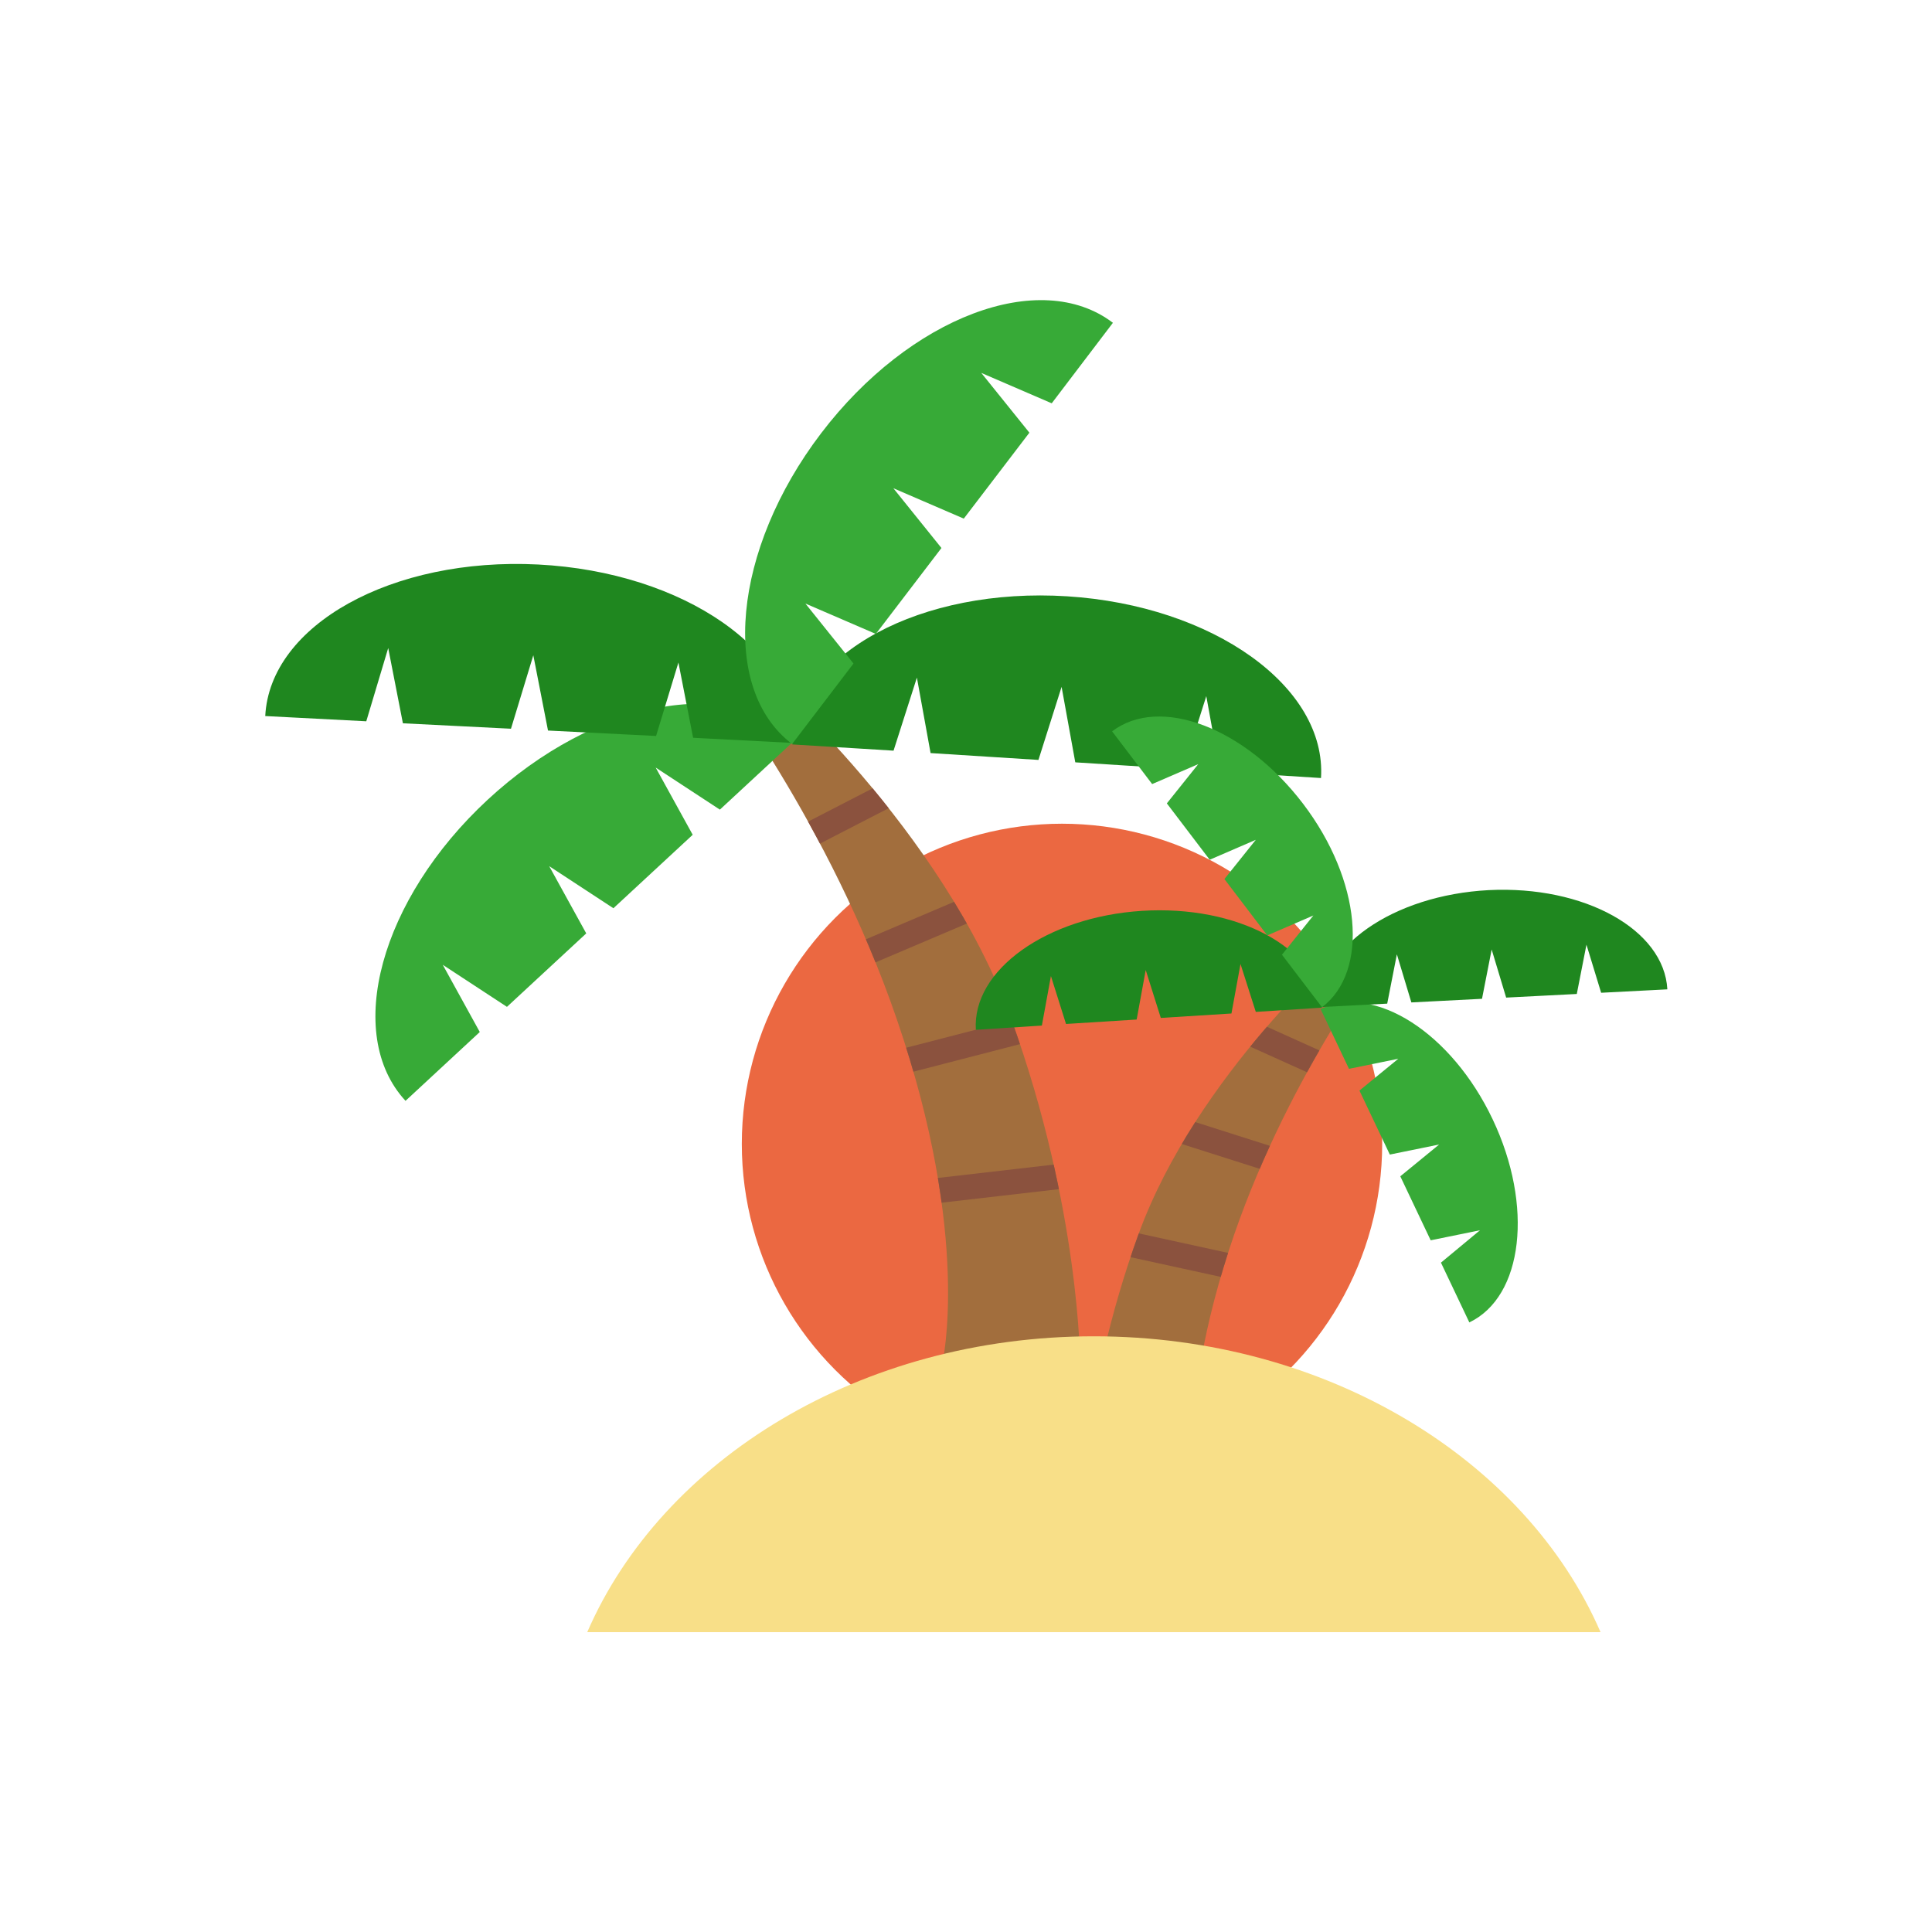 <?xml version="1.0" encoding="utf-8"?>
<!-- Generator: Adobe Illustrator 19.2.0, SVG Export Plug-In . SVG Version: 6.00 Build 0)  -->
<svg version="1.1" id="Layer_1" xmlns="http://www.w3.org/2000/svg" xmlns:xlink="http://www.w3.org/1999/xlink" x="0px" y="0px"
	 viewBox="0 0 960 960" style="enable-background:new 0 0 960 960;" xml:space="preserve">
<style type="text/css">
	.st0{fill:#EB6841;}
	.st1{fill:#A26E3D;}
	.st2{clip-path:url(#SVGID_2_);fill:none;stroke:#8B523E;stroke-width:12.418;stroke-miterlimit:10;}
	.st3{clip-path:url(#SVGID_4_);fill:none;stroke:#8B523E;stroke-width:12.418;stroke-miterlimit:10;}
	.st4{clip-path:url(#SVGID_6_);fill:none;stroke:#8B523E;stroke-width:12.418;stroke-miterlimit:10;}
	.st5{clip-path:url(#SVGID_8_);fill:none;stroke:#8B523E;stroke-width:12.418;stroke-miterlimit:10;}
	.st6{fill:#37AA37;}
	.st7{fill:#1F871F;}
	.st8{clip-path:url(#SVGID_10_);fill:none;stroke:#8B523E;stroke-width:12.418;stroke-miterlimit:10;}
	.st9{clip-path:url(#SVGID_12_);fill:none;stroke:#8B523E;stroke-width:12.418;stroke-miterlimit:10;}
	.st10{clip-path:url(#SVGID_14_);fill:none;stroke:#8B523E;stroke-width:12.418;stroke-miterlimit:10;}
	.st11{fill:#F8DF88;}
</style>
<g id="Layer_1_1_">
	<g>
		<circle class="st0" cx="527.7" cy="568.4" r="159.1"/>
		<path class="st1" d="M354.7,335.2h24.9c0,0,88.7,76.6,122.9,171.2s34.2,171.2,34.2,171.2h-68.5c0,0,14.8-62.6-22.6-171.2
			C412.1,408.7,354.7,335.2,354.7,335.2z"/>
		<g>
			<g>
				<defs>
					<path id="SVGID_1_" d="M354.7,335.2h24.9c0,0,88.7,76.6,122.9,171.2s34.2,171.2,34.2,171.2h-68.5c0,0,14.8-62.6-22.6-171.2
						C412.1,408.7,354.7,335.2,354.7,335.2z"/>
				</defs>
				<clipPath id="SVGID_2_">
					<use xlink:href="#SVGID_1_"  style="overflow:visible;"/>
				</clipPath>
				<line class="st2" x1="385.9" y1="423.3" x2="457.1" y2="386.6"/>
			</g>
			<g>
				<defs>
					<path id="SVGID_3_" d="M354.7,335.2h24.9c0,0,88.7,76.6,122.9,171.2s34.2,171.2,34.2,171.2h-68.5c0,0,14.8-62.6-22.6-171.2
						C412.1,408.7,354.7,335.2,354.7,335.2z"/>
				</defs>
				<clipPath id="SVGID_4_">
					<use xlink:href="#SVGID_3_"  style="overflow:visible;"/>
				</clipPath>
				<line class="st3" x1="417.5" y1="478.9" x2="489.5" y2="448.3"/>
			</g>
			<g>
				<defs>
					<path id="SVGID_5_" d="M354.7,335.2h24.9c0,0,88.7,76.6,122.9,171.2s34.2,171.2,34.2,171.2h-68.5c0,0,14.8-62.6-22.6-171.2
						C412.1,408.7,354.7,335.2,354.7,335.2z"/>
				</defs>
				<clipPath id="SVGID_6_">
					<use xlink:href="#SVGID_5_"  style="overflow:visible;"/>
				</clipPath>
				<line class="st4" x1="446.5" y1="528" x2="517.7" y2="509.6"/>
			</g>
			<g>
				<defs>
					<path id="SVGID_7_" d="M354.7,335.2h24.9c0,0,88.7,76.6,122.9,171.2s34.2,171.2,34.2,171.2h-68.5c0,0,14.8-62.6-22.6-171.2
						C412.1,408.7,354.7,335.2,354.7,335.2z"/>
				</defs>
				<clipPath id="SVGID_8_">
					<use xlink:href="#SVGID_7_"  style="overflow:visible;"/>
				</clipPath>
				<line class="st5" x1="457.1" y1="592.6" x2="536.9" y2="583.4"/>
			</g>
		</g>
		<path class="st6" d="M220,479.4l31.9,20.9l39.4-36.5l-18.4-33.4l31.9,20.9l39.4-36.5l-18.4-33.4l31.9,20.9l36.9-34.2
			c-30.8-33.3-99-20.1-152.3,29.3S170.7,513.7,201.5,547l36.9-34.2L220,479.4z"/>
		<path class="st7" d="M455.6,336.7l6.8,37.5l53.6,3.4l11.5-36.3l6.8,37.5l53.6,3.4l11.5-36.3l6.8,37.5l50.2,3.2
			c2.9-45.3-53.6-85.7-126.1-90.3s-133.7,28.3-136.6,73.6L444,373L455.6,336.7z"/>
		<path class="st7" d="M192.9,322l7.3,37.4l53.7,2.7l11.1-36.5l7.3,37.4l53.7,2.7l11.1-36.5l7.3,37.4l50.2,2.6
			c2.3-45.3-54.7-85-127.2-88.7s-133.3,30-135.6,75.3l50.2,2.6L192.9,322z"/>
		<path class="st6" d="M400.2,299.9l35,15.1l32.6-42.7l-23.9-29.7l35,15.1l32.6-42.7l-23.9-29.7l35,15.1l30.4-40
			c-36.1-27.5-101-2.9-145,54.9s-50.5,127-14.4,154.4l30.5-40L400.2,299.9z"/>
		<path class="st1" d="M689.6,470h-20.9c0,0-74.4,64.3-103.1,143.6s-28.7,143.6-28.7,143.6h57.4c0,0-12.4-52.5,18.9-143.6
			C641.5,531.7,689.6,470,689.6,470z"/>
		<g>
			<g>
				<defs>
					<path id="SVGID_9_" d="M689.6,470h-20.9c0,0-74.4,64.3-103.1,143.6s-28.7,143.6-28.7,143.6h57.4c0,0-12.4-52.5,18.9-143.6
						C641.5,531.7,689.6,470,689.6,470z"/>
				</defs>
				<clipPath id="SVGID_10_">
					<use xlink:href="#SVGID_9_"  style="overflow:visible;"/>
				</clipPath>
				<line class="st8" x1="552.5" y1="616.3" x2="628" y2="632.8"/>
			</g>
			<g>
				<defs>
					<path id="SVGID_11_" d="M689.6,470h-20.9c0,0-74.4,64.3-103.1,143.6s-28.7,143.6-28.7,143.6h57.4c0,0-12.4-52.5,18.9-143.6
						C641.5,531.7,689.6,470,689.6,470z"/>
				</defs>
				<clipPath id="SVGID_12_">
					<use xlink:href="#SVGID_11_"  style="overflow:visible;"/>
				</clipPath>
				<line class="st9" x1="570.8" y1="556.7" x2="645.2" y2="580.4"/>
			</g>
			<g>
				<defs>
					<path id="SVGID_13_" d="M689.6,470h-20.9c0,0-74.4,64.3-103.1,143.6s-28.7,143.6-28.7,143.6h57.4c0,0-12.4-52.5,18.9-143.6
						C641.5,531.7,689.6,470,689.6,470z"/>
				</defs>
				<clipPath id="SVGID_14_">
					<use xlink:href="#SVGID_13_"  style="overflow:visible;"/>
				</clipPath>
				<line class="st10" x1="608" y1="507.3" x2="666.8" y2="533.8"/>
			</g>
		</g>
		<path class="st6" d="M735.4,611.3l-24.5,5l-15.1-31.8l19.3-15.8l-24.5,5l-15.1-31.8l19.3-15.8l-24.5,5l-14.1-29.7
			c26.8-12.7,65.1,11.8,85.5,54.8s15.2,88.1-11.6,100.9L716,627.4L735.4,611.3z"/>
		<path class="st7" d="M616.4,479l-4.5,24.6l-35.1,2.2l-7.5-23.8l-4.5,24.6l-35.1,2.2l-7.5-23.8l-4.5,24.6l-32.8,2.1
			c-1.9-29.6,35.1-56.1,82.5-59.1c47.5-3,87.5,18.5,89.4,48.1l-32.8,2.1L616.4,479z"/>
		<path class="st7" d="M788.3,469.4l-4.8,24.5l-35.1,1.8l-7.2-23.9l-4.8,24.5l-35.1,1.8l-7.2-23.9l-4.8,24.5l-32.9,1.7
			c-1.5-29.6,35.8-55.6,83.3-58.1c47.5-2.4,87.2,19.6,88.8,49.3l-32.9,1.7L788.3,469.4z"/>
		<path class="st6" d="M652.6,454.9l-22.9,9.9l-21.3-28l15.6-19.5l-22.9,9.9l-21.3-28l15.6-19.5l-22.9,9.9l-19.9-26.2
			c23.6-18,66.1-1.9,94.9,36c28.8,37.8,33,83.1,9.4,101.1L637,474.4L652.6,454.9z"/>
		<path class="st11" d="M795.3,811c-37.2-85.7-135.9-147-251.8-147S329,725.3,291.8,811H795.3z"/>
	</g>
</g>
</svg>
